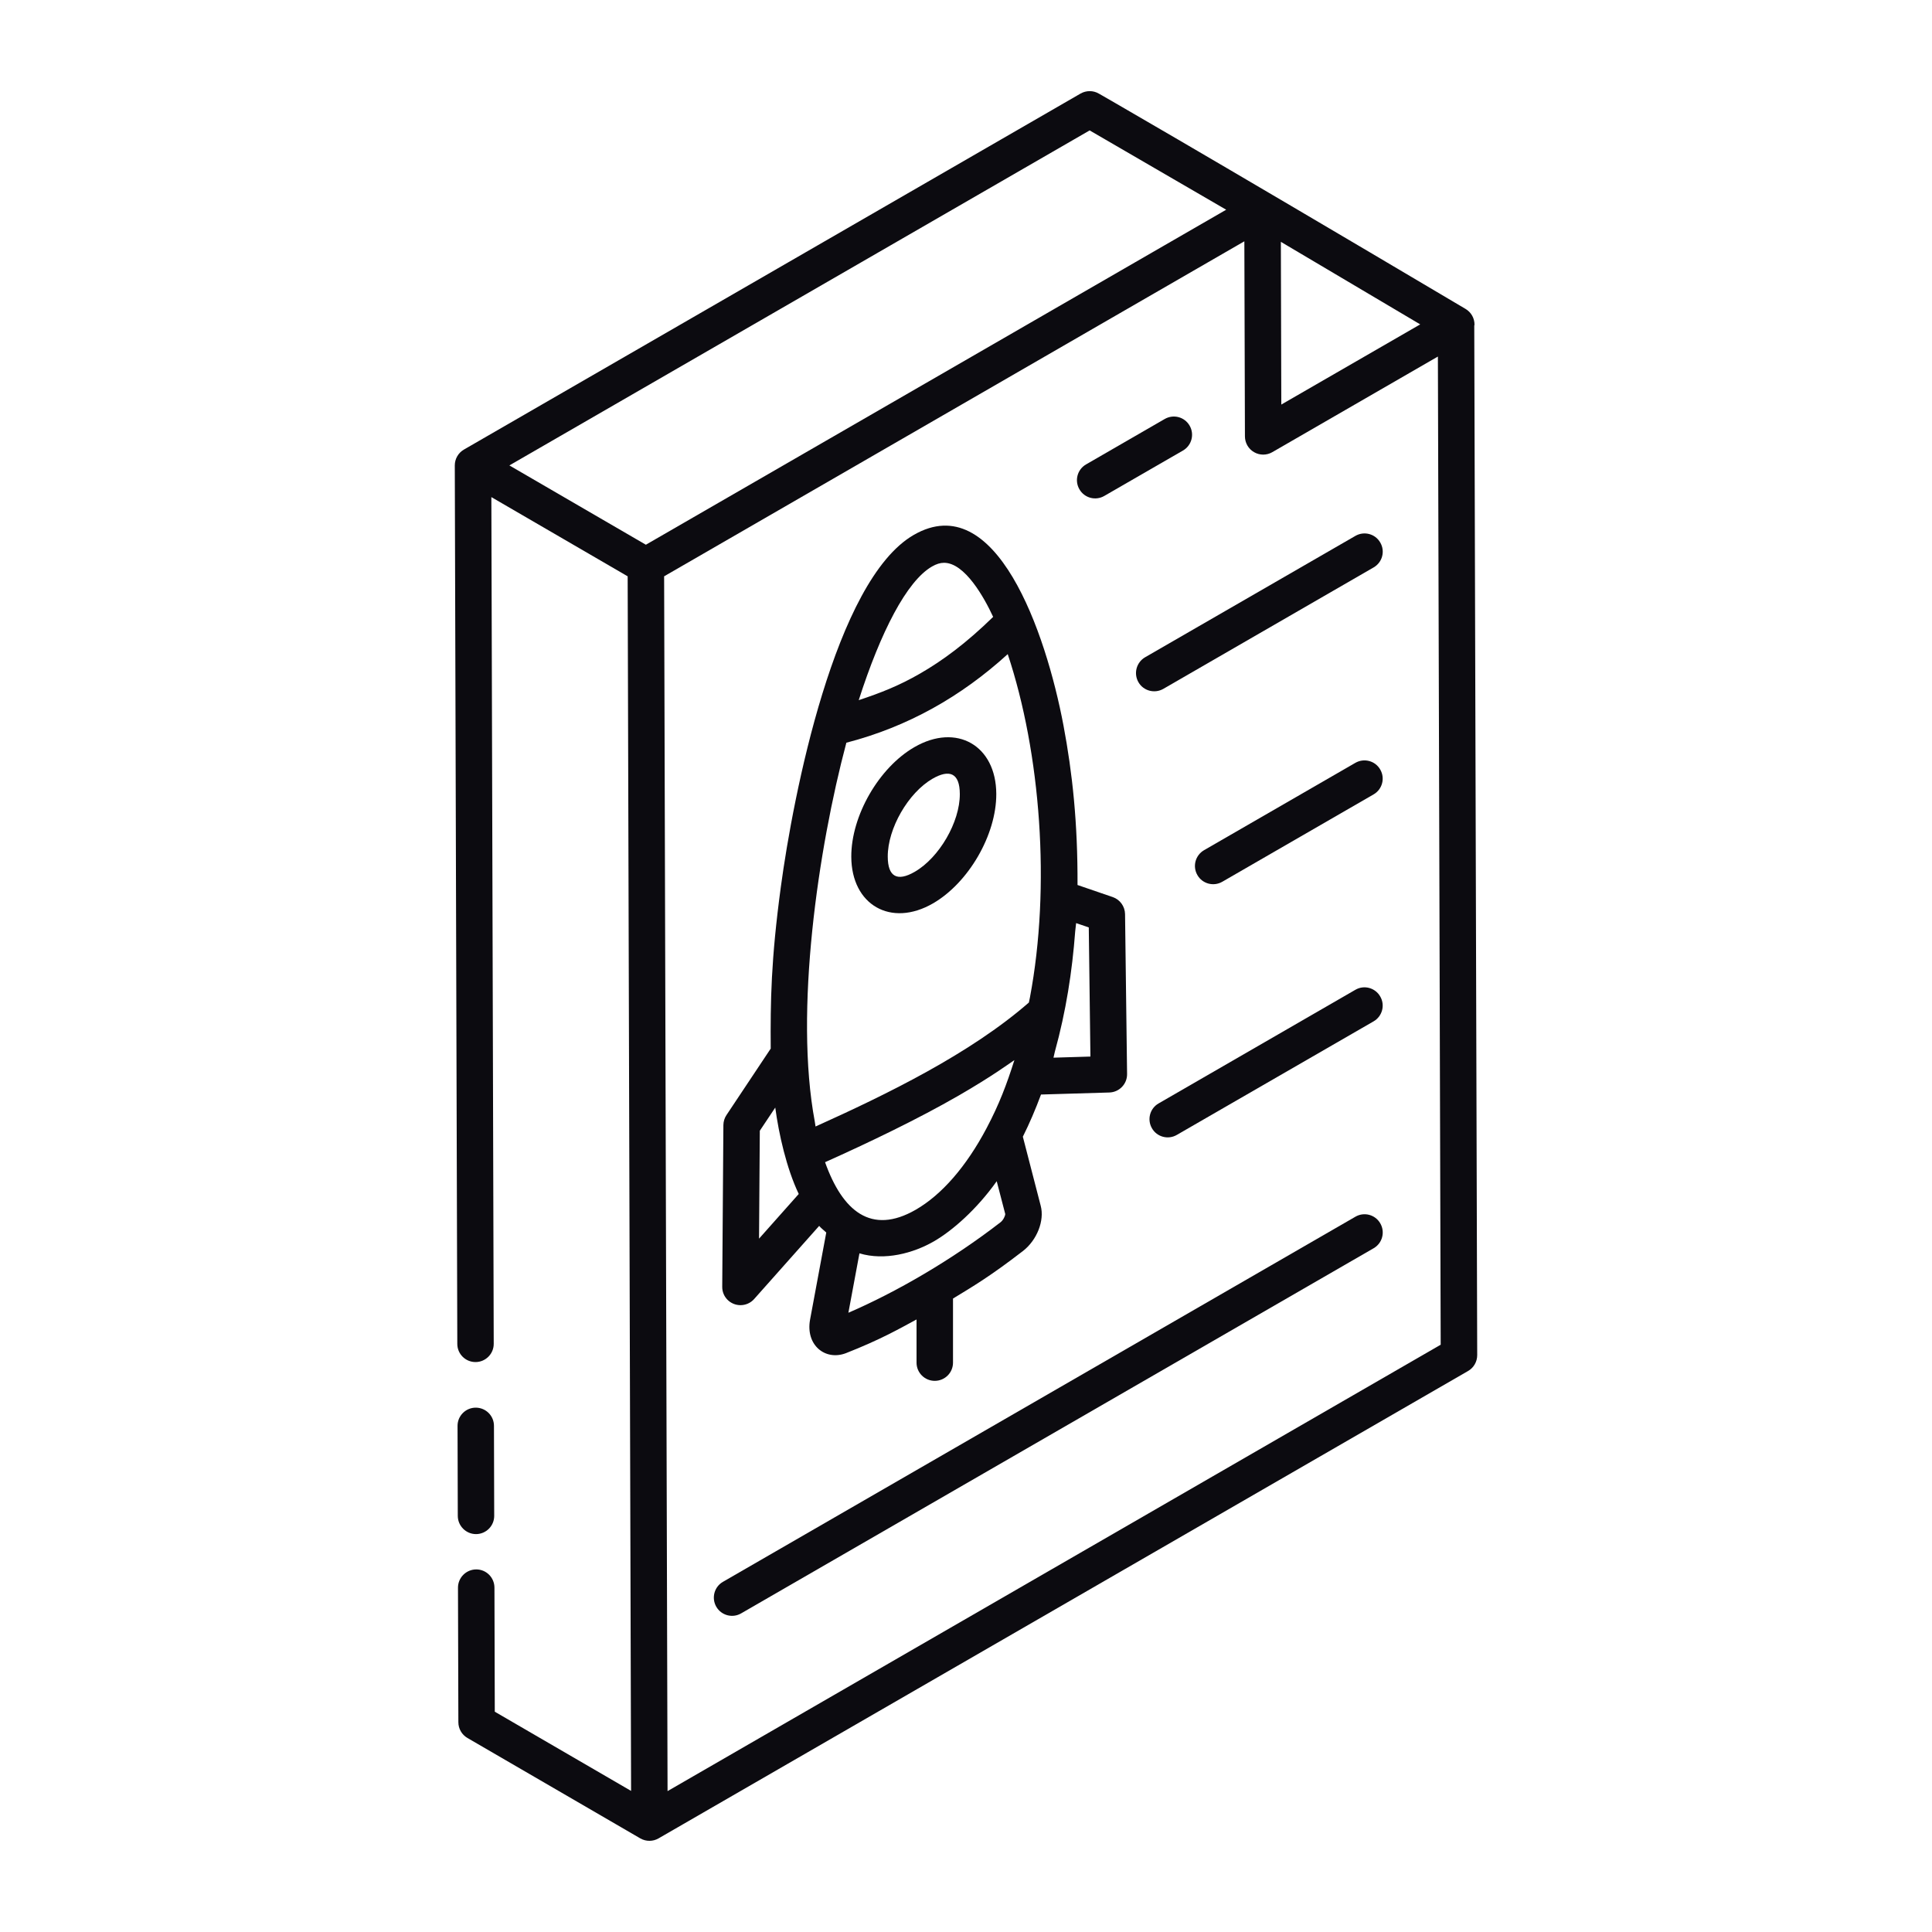 <svg width="40" height="40" viewBox="0 0 40 40" fill="none" xmlns="http://www.w3.org/2000/svg">
<path d="M9.678 35.983C9.754 36.027 13.333 38.106 13.257 38.062C13.257 38.062 13.257 38.062 13.257 38.062C13.378 38.131 13.521 38.127 13.634 38.062L30.395 28.385C30.512 28.318 30.584 28.192 30.584 28.057L30.523 6.742C30.523 6.735 30.528 6.73 30.528 6.723C30.529 6.589 30.459 6.465 30.343 6.396C24.611 3 22.695 1.905 22.75 1.938C22.635 1.87 22.49 1.87 22.372 1.937L9.605 9.308C9.487 9.376 9.416 9.502 9.416 9.635C9.416 9.635 9.416 9.635 9.416 9.635C9.416 9.636 9.416 9.636 9.416 9.636L9.468 27.824C9.468 28.032 9.637 28.2 9.845 28.2C10.053 28.2 10.223 28.03 10.222 27.822L10.173 10.292C10.249 10.336 13.169 12.033 12.995 11.932C13.012 17.863 13.049 30.987 13.066 37.079L10.244 35.439L10.237 32.87C10.236 32.661 10.068 32.493 9.86 32.493C9.651 32.494 9.482 32.663 9.482 32.871L9.49 35.657C9.49 35.791 9.561 35.915 9.678 35.983ZM13.821 37.083C13.808 32.615 13.764 17.108 13.75 11.932L25.763 4.996L25.775 9.036C25.776 9.17 25.847 9.295 25.965 9.362C26.081 9.429 26.225 9.429 26.341 9.362L29.77 7.382L29.828 27.841L13.821 37.083ZM29.404 6.716L26.528 8.376C26.528 8.299 26.518 4.788 26.519 5.007L29.404 6.716ZM22.56 2.7L25.387 4.342L13.372 11.278L10.546 9.636L22.56 2.7Z" fill="#0C0B10"/>
<path d="M9.856 31.762C10.065 31.761 10.233 31.591 10.232 31.383L10.227 29.52C10.227 29.312 10.058 29.144 9.85 29.144C9.641 29.144 9.472 29.314 9.473 29.522L9.478 31.385C9.479 31.593 9.648 31.762 9.856 31.762Z" fill="#0C0B10"/>
<path d="M22.863 10.268L24.492 9.328C24.672 9.224 24.734 8.993 24.63 8.813C24.526 8.632 24.296 8.57 24.114 8.675L22.486 9.615C22.305 9.719 22.243 9.95 22.348 10.13C22.451 10.31 22.681 10.373 22.863 10.268Z" fill="#0C0B10"/>
<path d="M28.062 11.095L23.708 13.608C23.528 13.713 23.466 13.943 23.57 14.124C23.673 14.304 23.904 14.366 24.086 14.262L28.439 11.748C28.62 11.644 28.682 11.413 28.577 11.233C28.473 11.051 28.242 10.991 28.062 11.095Z" fill="#0C0B10"/>
<path d="M28.061 15.794L24.929 17.602C24.748 17.707 24.686 17.937 24.791 18.118C24.894 18.298 25.125 18.36 25.306 18.256L28.439 16.447C28.619 16.343 28.681 16.112 28.576 15.932C28.473 15.751 28.241 15.69 28.061 15.794Z" fill="#0C0B10"/>
<path d="M28.061 20.493L23.988 22.845C23.807 22.948 23.745 23.179 23.85 23.36C23.953 23.54 24.185 23.602 24.365 23.497L28.439 21.146C28.619 21.042 28.681 20.811 28.576 20.631C28.472 20.45 28.241 20.387 28.061 20.493Z" fill="#0C0B10"/>
<path d="M28.062 25.191L14.968 32.75C14.787 32.854 14.726 33.085 14.83 33.266C14.934 33.446 15.165 33.508 15.345 33.403L28.439 25.844C28.62 25.74 28.682 25.509 28.577 25.328C28.473 25.147 28.242 25.086 28.062 25.191Z" fill="#0C0B10"/>
<path d="M19.316 18.704C20.053 18.278 20.63 17.283 20.627 16.438C20.624 15.433 19.804 14.963 18.931 15.469C18.196 15.893 17.622 16.89 17.625 17.738C17.628 18.737 18.447 19.206 19.316 18.704ZM19.308 16.122C19.651 15.925 19.871 15.995 19.872 16.44C19.874 17.02 19.446 17.757 18.938 18.05C18.578 18.258 18.381 18.155 18.38 17.735C18.378 17.153 18.803 16.414 19.308 16.122Z" fill="#0C0B10"/>
<path d="M15.331 27.022C15.436 27.022 15.54 26.978 15.613 26.896L16.96 25.381C17.005 25.434 17.058 25.471 17.107 25.518L16.771 27.325C16.677 27.85 17.085 28.177 17.511 28.017C18.241 27.73 18.615 27.512 18.976 27.318V28.212C18.976 28.421 19.145 28.589 19.353 28.589C19.562 28.589 19.731 28.421 19.731 28.212V26.885C20.137 26.637 20.472 26.445 21.179 25.901C21.471 25.674 21.628 25.271 21.547 24.965L21.177 23.534C21.314 23.26 21.439 22.968 21.553 22.661L22.969 22.619C23.175 22.612 23.338 22.442 23.335 22.236L23.293 18.925C23.29 18.766 23.189 18.625 23.038 18.573L22.309 18.323C22.314 17.037 22.204 16.007 22.018 15.019C21.652 13.082 20.616 10.095 18.918 11.075C17.287 12.017 16.421 16.475 16.167 18.358C15.961 19.878 15.95 20.742 15.957 21.71L15.041 23.086C15 23.147 14.978 23.219 14.977 23.292L14.953 26.642C14.951 26.852 15.121 27.022 15.331 27.022ZM20.864 13.543C21.544 15.587 21.758 18.352 21.323 20.655C21.317 20.689 21.309 20.722 21.302 20.756C20.086 21.817 18.358 22.659 16.885 23.323C16.879 23.29 16.875 23.253 16.869 23.219C16.442 20.942 16.939 17.57 17.523 15.377C18.801 15.046 19.903 14.418 20.864 13.543ZM17.082 24.062C17.975 23.662 19.001 23.171 19.851 22.681C20.552 22.276 20.926 21.998 21.002 21.948C20.843 22.449 20.69 22.858 20.427 23.356C20.006 24.152 19.498 24.736 18.958 25.047C18.035 25.577 17.442 25.072 17.082 24.062ZM20.717 25.304C19.706 26.086 18.554 26.753 17.565 27.179L17.794 25.949C18.314 26.106 18.909 25.947 19.335 25.701C19.719 25.48 20.224 25.036 20.636 24.456L20.813 25.137C20.812 25.17 20.774 25.259 20.717 25.304ZM22.576 21.875L21.811 21.898C21.823 21.858 21.828 21.813 21.84 21.773C22.071 20.935 22.198 20.117 22.261 19.281C22.265 19.223 22.276 19.17 22.28 19.112L22.542 19.201L22.576 21.875ZM19.296 11.729C19.384 11.678 19.465 11.652 19.545 11.652C19.977 11.652 20.379 12.375 20.562 12.772C20.007 13.314 19.518 13.675 19.053 13.943C18.61 14.199 18.231 14.346 17.779 14.496C18.232 13.085 18.773 12.03 19.296 11.729ZM15.731 23.411L16.051 22.931C16.124 23.477 16.283 24.187 16.537 24.72L15.715 25.645L15.731 23.411Z" fill="#0C0B10"/>
</svg>
